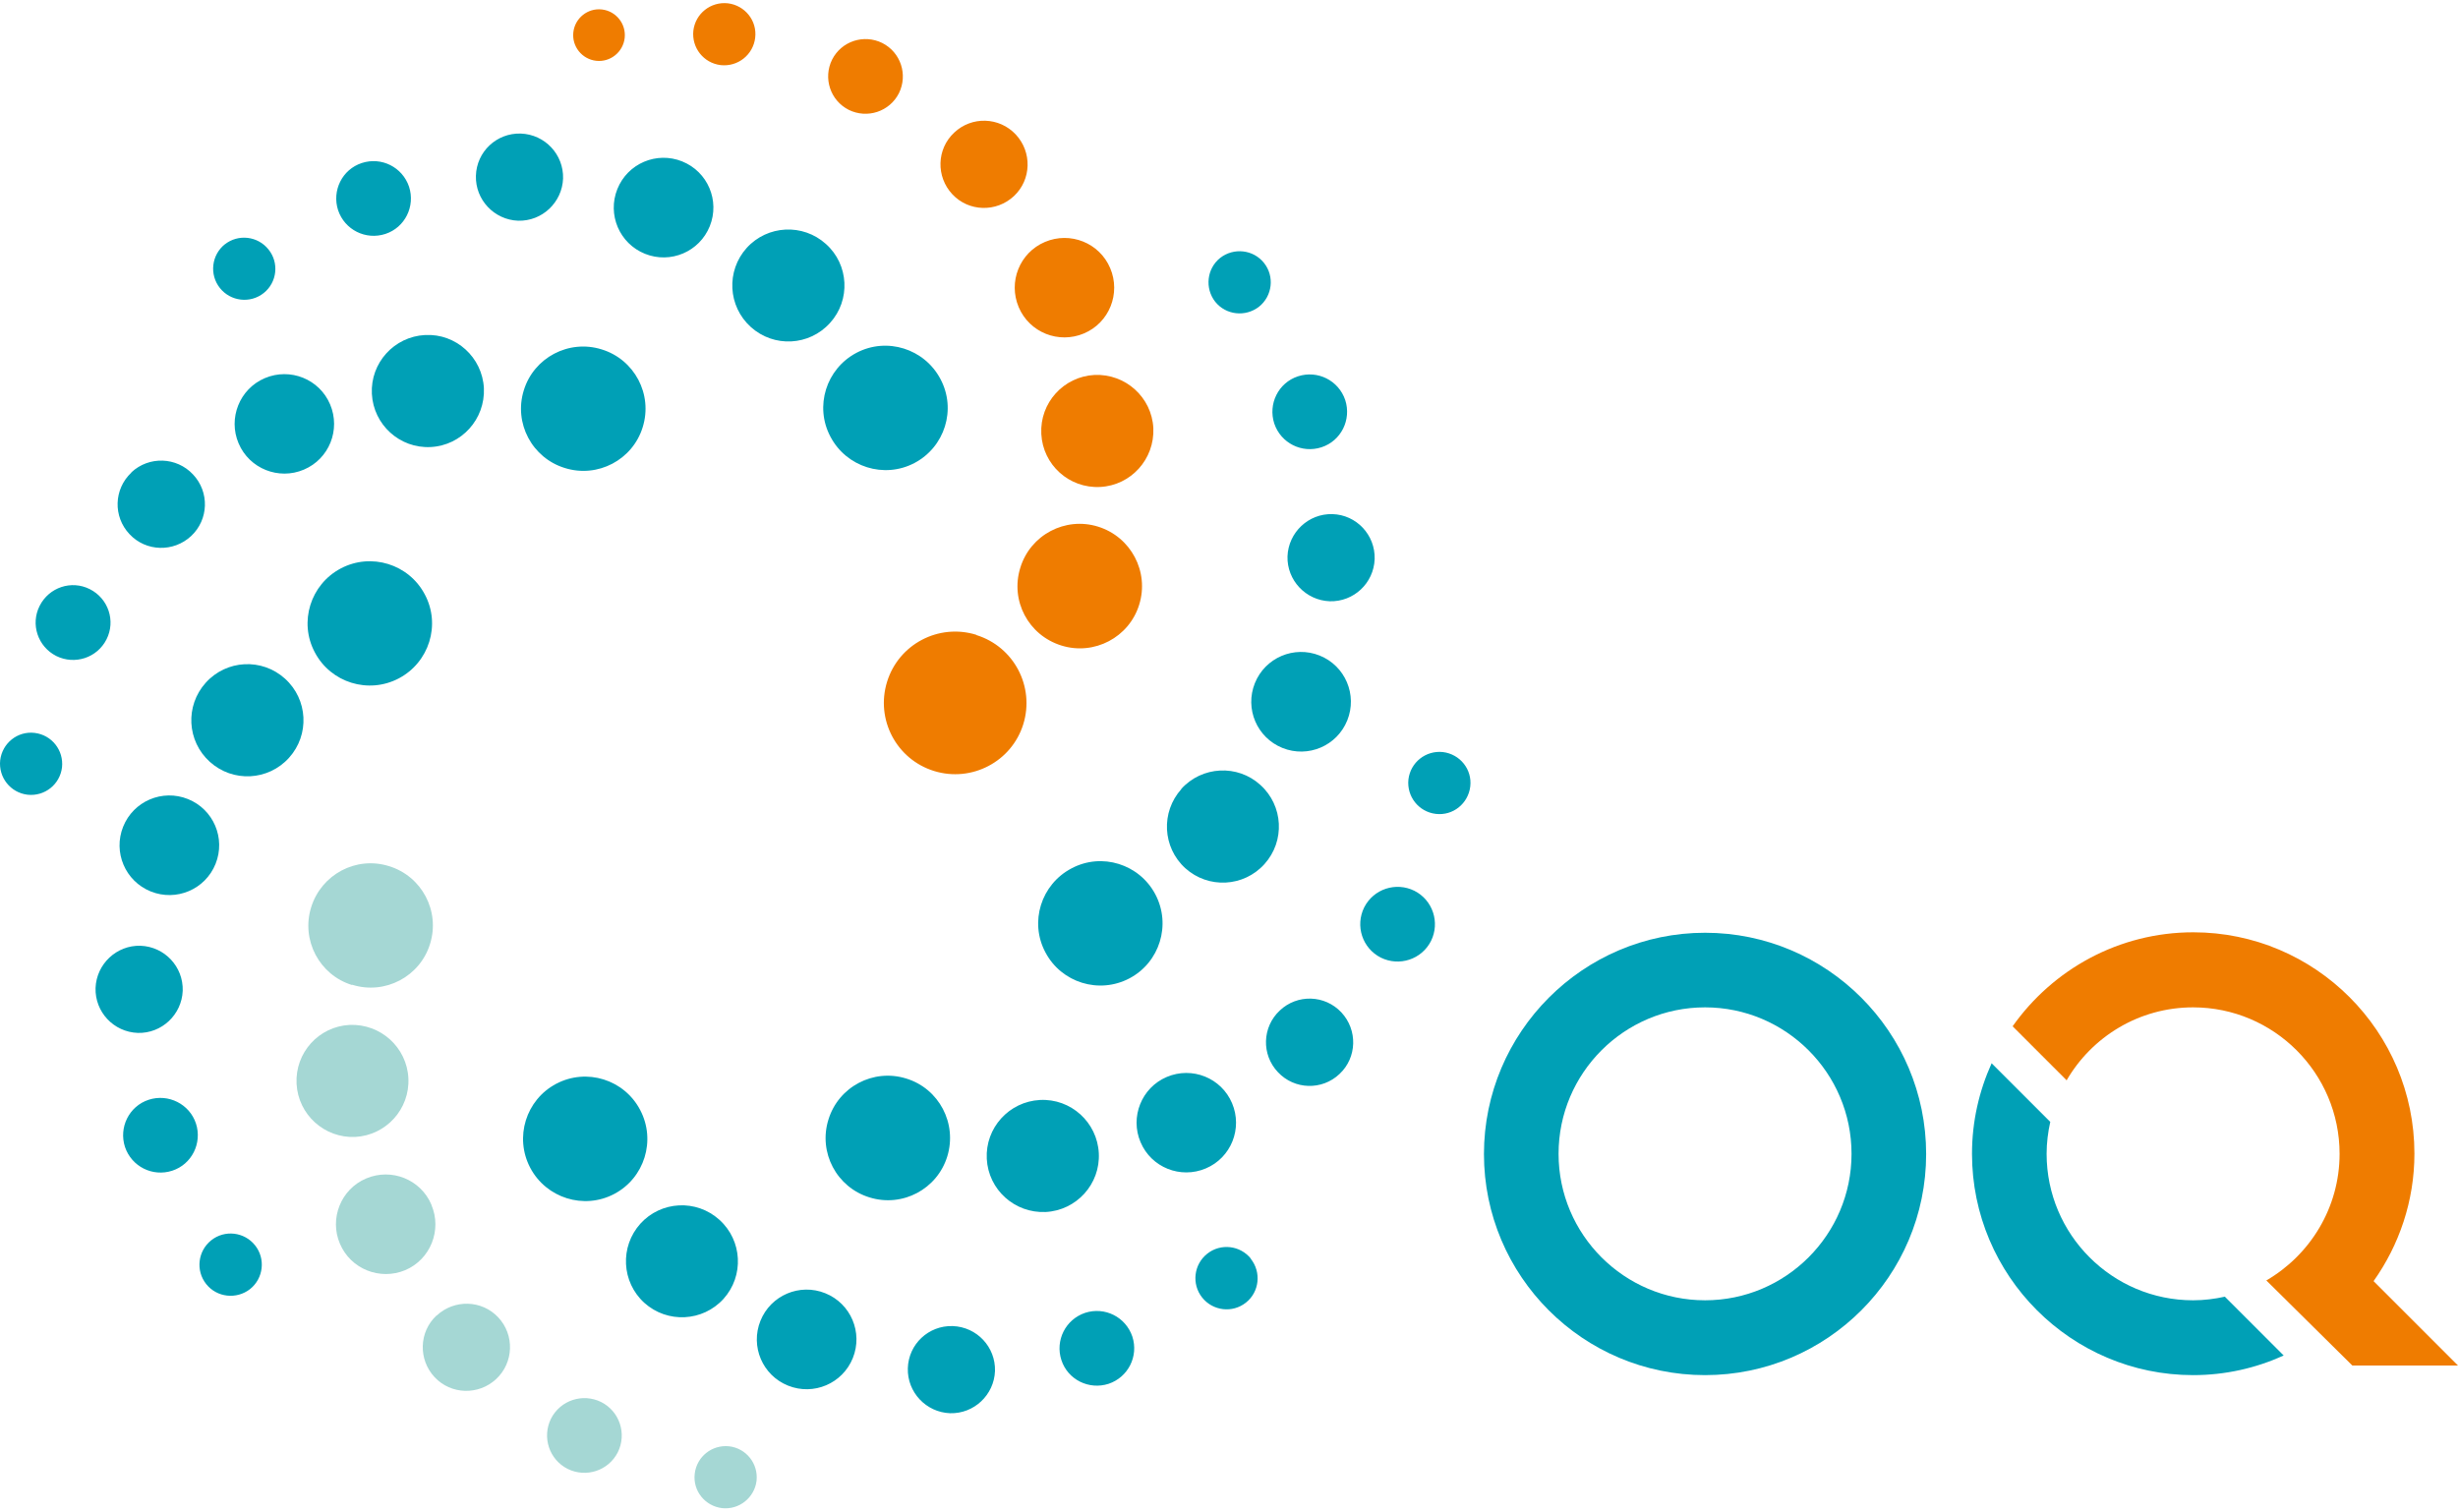 <svg viewBox="0 0 426 262" fill="none" xmlns="http://www.w3.org/2000/svg">
<path d="M104.309 1.64C101.857 1.363 99.643 3.142 99.366 5.594C99.089 8.046 100.869 10.26 103.321 10.537C105.772 10.814 107.987 9.034 108.264 6.583C108.54 4.131 106.761 1.916 104.309 1.64ZM169.201 110.03C162.676 108.013 155.756 111.651 153.739 118.176C151.723 124.701 155.361 131.621 161.885 133.638C168.41 135.654 175.33 132.016 177.347 125.531C179.364 119.006 175.726 112.086 169.201 110.069M187.866 57.792C192.255 55.934 194.272 50.872 192.413 46.483C190.555 42.093 185.493 40.076 181.104 41.935C176.714 43.794 174.698 48.855 176.556 53.245C178.415 57.634 183.476 59.651 187.866 57.792ZM176.042 23.31C173.195 20.265 168.41 20.107 165.365 22.993C162.32 25.841 162.202 30.625 165.049 33.67C167.896 36.715 172.681 36.834 175.726 33.987C178.771 31.14 178.889 26.355 176.042 23.31ZM190.317 91.286C184.623 89.507 178.573 92.71 176.833 98.404C175.053 104.098 178.217 110.109 183.951 111.888C189.645 113.668 195.695 110.465 197.435 104.81C199.215 99.116 196.012 93.065 190.317 91.286ZM152.909 7.453C149.706 5.871 145.83 7.136 144.209 10.339C142.627 13.542 143.893 17.418 147.096 19.039C150.299 20.621 154.174 19.355 155.796 16.152C157.377 12.949 156.112 9.074 152.909 7.453ZM180.471 75.231C180.748 80.57 185.295 84.682 190.673 84.405C196.012 84.129 200.124 79.581 199.887 74.203C199.61 68.865 195.063 64.752 189.685 64.989C184.346 65.266 180.194 69.814 180.471 75.192M126.138 0.572C123.172 0.256 120.522 2.351 120.166 5.317C119.85 8.283 121.946 10.932 124.912 11.288C127.877 11.605 130.527 9.509 130.883 6.543C131.239 3.577 129.103 0.928 126.138 0.572Z" fill="#EF7C00"></path>
<path d="M228.715 113.628C224.286 111.849 219.264 113.984 217.484 118.413C215.705 122.842 217.84 127.864 222.269 129.644C226.698 131.423 231.72 129.288 233.5 124.859C235.279 120.43 233.144 115.408 228.715 113.628ZM204.751 136.762C201.153 140.756 201.469 146.885 205.423 150.483C209.417 154.082 215.547 153.766 219.145 149.772C222.744 145.778 222.427 139.648 218.433 136.05C214.479 132.451 208.31 132.768 204.712 136.762M230.929 89.111C226.777 88.992 223.297 92.275 223.139 96.427C223.02 100.579 226.303 104.059 230.455 104.217C234.607 104.335 238.087 101.093 238.245 96.901C238.364 92.71 235.081 89.23 230.929 89.111ZM229.031 77.525C232.432 76.417 234.251 72.74 233.144 69.339C231.997 65.938 228.359 64.119 224.958 65.226C221.557 66.334 219.738 70.011 220.846 73.412C221.992 76.813 225.63 78.632 229.031 77.525ZM218.196 53.166C220.529 51.307 220.925 47.906 219.066 45.573C217.207 43.24 213.807 42.884 211.474 44.703C209.14 46.562 208.785 49.962 210.604 52.295C212.462 54.629 215.863 54.984 218.196 53.166ZM185.691 150.523C180.432 153.291 178.375 159.816 181.183 165.075C183.951 170.334 190.476 172.351 195.735 169.583C200.994 166.815 203.011 160.29 200.243 155.031C197.475 149.772 190.95 147.715 185.691 150.523Z" fill="#00A0B6"></path>
<path d="M250.069 130.355C247.103 130.039 244.453 132.135 244.097 135.101C243.781 138.067 245.877 140.716 248.843 141.072C251.808 141.428 254.458 139.292 254.814 136.327C255.17 133.361 253.034 130.711 250.069 130.355ZM221.795 175.159C218.75 178.006 218.591 182.791 221.478 185.836C224.325 188.881 229.11 189.039 232.155 186.152C235.2 183.305 235.319 178.52 232.471 175.475C229.624 172.43 224.839 172.272 221.795 175.159ZM245.126 154.398C241.922 152.816 238.047 154.082 236.426 157.285C234.844 160.488 236.109 164.363 239.313 165.985C242.516 167.566 246.391 166.301 248.012 163.098C249.594 159.895 248.329 156.02 245.126 154.398ZM157.061 186.943C151.367 185.164 145.316 188.367 143.576 194.061C141.797 199.755 145 205.806 150.694 207.545C156.389 209.325 162.439 206.122 164.179 200.428C165.919 194.733 162.755 188.683 157.061 186.943ZM180.234 190.66C174.895 190.937 170.743 195.485 171.02 200.863C171.297 206.201 175.844 210.314 181.222 210.076C186.561 209.799 190.713 205.252 190.436 199.874C190.159 194.535 185.612 190.383 180.234 190.66ZM202.22 186.666C197.831 188.525 195.814 193.626 197.673 197.976C199.531 202.365 204.593 204.382 208.982 202.523C213.372 200.665 215.388 195.603 213.53 191.214C211.671 186.824 206.61 184.808 202.22 186.666Z" fill="#00A0B6"></path>
<path d="M35.661 118.334C32.062 122.328 32.379 128.457 36.373 132.056C40.367 135.654 46.496 135.338 50.094 131.344C53.693 127.35 53.377 121.221 49.383 117.622C45.389 114.024 39.259 114.34 35.661 118.334ZM73.623 103.031C70.855 97.771 64.33 95.754 59.071 98.522C53.811 101.291 51.755 107.815 54.563 113.075C57.331 118.334 63.856 120.351 69.115 117.583C74.374 114.815 76.431 108.29 73.623 103.031ZM36.61 214.98C34.277 216.838 33.881 220.239 35.74 222.572C37.598 224.905 40.999 225.261 43.332 223.442C45.665 221.584 46.061 218.183 44.202 215.85C42.344 213.517 38.943 213.121 36.61 214.98ZM31.667 171.719C31.785 167.566 28.543 164.087 24.351 163.928C20.199 163.81 16.719 167.092 16.561 171.244C16.442 175.396 19.685 178.876 23.877 179.034C28.029 179.153 31.509 175.871 31.667 171.719ZM25.775 190.621C22.374 191.728 20.555 195.405 21.662 198.806C22.809 202.207 26.447 204.026 29.848 202.919C33.248 201.812 35.068 198.134 33.96 194.733C32.853 191.372 29.175 189.513 25.775 190.621ZM26.131 154.517C30.559 156.296 35.582 154.161 37.361 149.732C39.141 145.303 37.005 140.281 32.576 138.502C28.147 136.722 23.125 138.857 21.346 143.286C19.566 147.715 21.702 152.737 26.131 154.517Z" fill="#00A0B6"></path>
<path d="M188.064 227.555C184.663 228.701 182.844 232.34 183.951 235.74C185.058 239.141 188.736 240.96 192.137 239.853C195.537 238.706 197.356 235.068 196.249 231.667C195.102 228.266 191.464 226.447 188.064 227.555ZM165.088 229.848C160.936 229.73 157.456 232.972 157.338 237.164C157.219 241.316 160.501 244.796 164.653 244.954C168.806 245.073 172.285 241.791 172.444 237.638C172.562 233.486 169.32 230.006 165.128 229.848M216.812 218.183C214.953 215.85 211.553 215.454 209.22 217.313C206.886 219.171 206.491 222.572 208.35 224.905C210.208 227.238 213.609 227.634 215.942 225.775C218.275 223.917 218.631 220.516 216.772 218.183M110.953 192.4C108.185 187.101 101.66 185.084 96.4 187.852C91.141 190.621 89.124 197.145 91.892 202.405C94.66 207.664 101.185 209.72 106.445 206.952C111.704 204.184 113.721 197.659 110.953 192.4ZM110.992 212.093C107.394 216.087 107.71 222.216 111.664 225.815C115.658 229.413 121.788 229.097 125.386 225.143C128.985 221.149 128.668 215.019 124.674 211.421C120.68 207.822 114.551 208.139 110.953 212.133M143.023 224.154C138.594 222.374 133.572 224.51 131.792 228.939C130.013 233.368 132.148 238.39 136.577 240.169C141.006 241.949 146.028 239.813 147.808 235.384C149.587 230.955 147.452 225.933 143.023 224.154Z" fill="#00A0B6"></path>
<path d="M104.191 243.016C100.987 241.435 97.112 242.7 95.491 245.903C93.909 249.106 95.174 252.982 98.378 254.603C101.581 256.185 105.456 254.919 107.077 251.716C108.659 248.513 107.394 244.638 104.191 243.016ZM126.375 250.688C123.409 250.372 120.76 252.467 120.404 255.433C120.048 258.399 122.183 261.049 125.149 261.404C128.115 261.721 130.764 259.585 131.12 256.659C131.436 253.693 129.341 251.044 126.375 250.688ZM75.64 228.029C72.595 230.876 72.476 235.661 75.323 238.706C78.171 241.751 82.955 241.87 86 239.022C89.045 236.175 89.203 231.39 86.356 228.346C83.509 225.301 78.724 225.182 75.679 228.029M61.048 170.69C66.742 172.47 72.793 169.267 74.532 163.612C76.312 157.918 73.109 151.867 67.415 150.127C61.72 148.348 55.71 151.551 53.93 157.245C52.151 162.94 55.354 168.99 61.008 170.73M74.77 208.811C72.911 204.421 67.85 202.405 63.46 204.263C59.071 206.122 57.054 211.223 58.913 215.573C60.771 219.962 65.833 221.979 70.222 220.16C74.612 218.301 76.628 213.2 74.77 208.85M70.776 186.864C70.499 181.525 65.951 177.413 60.574 177.65C55.235 177.927 51.123 182.475 51.399 187.853C51.676 193.191 56.224 197.304 61.562 197.066C66.9 196.789 71.053 192.242 70.776 186.864Z" fill="#A5D7D4"></path>
<path d="M45.903 65.543C41.513 67.401 39.496 72.502 41.355 76.852C43.214 81.242 48.315 83.258 52.665 81.4C57.054 79.541 59.071 74.48 57.212 70.09C55.354 65.701 50.292 63.684 45.903 65.543ZM73.663 58.069C68.324 58.346 64.172 62.893 64.449 68.271C64.726 73.61 69.273 77.762 74.651 77.485C79.99 77.208 84.102 72.661 83.865 67.283C83.588 61.944 79.041 57.792 73.702 58.069M104.27 60.56C98.575 58.781 92.525 61.984 90.785 67.639C89.006 73.333 92.209 79.383 97.903 81.123C103.597 82.903 109.648 79.7 111.388 74.045C113.167 68.35 109.964 62.3 104.27 60.56ZM6.003 127.034C3.037 126.678 0.387 128.813 0.032 131.779C-0.285 134.745 1.811 137.394 4.777 137.75C7.743 138.067 10.392 135.971 10.748 133.005C11.064 130.039 8.969 127.39 6.003 127.034ZM15.572 102.121C12.369 100.5 8.494 101.805 6.873 105.008C5.251 108.211 6.556 112.086 9.759 113.707C12.963 115.289 16.838 114.024 18.459 110.821C20.08 107.618 18.775 103.742 15.572 102.121ZM22.769 81.914C19.724 84.761 19.566 89.546 22.453 92.591C25.3 95.636 30.085 95.754 33.13 92.907C36.175 90.06 36.333 85.275 33.446 82.23C30.599 79.186 25.814 79.027 22.769 81.874" fill="#00A0B6"></path>
<path d="M143.141 42.291C139.148 38.692 133.018 39.009 129.42 42.963C125.821 46.957 126.138 53.086 130.131 56.685C134.125 60.283 140.255 59.967 143.853 55.973C147.452 52.019 147.135 45.85 143.141 42.291ZM118.229 27.976C113.8 26.196 108.778 28.332 106.998 32.761C105.219 37.19 107.354 42.212 111.783 43.991C116.212 45.771 121.234 43.635 123.014 39.206C124.793 34.778 122.658 29.755 118.229 27.976ZM162.993 65.701C160.224 60.442 153.7 58.385 148.44 61.153C143.181 63.921 141.125 70.446 143.932 75.706C146.7 80.965 153.225 83.021 158.485 80.253C163.744 77.485 165.8 70.96 162.993 65.701ZM62.709 28.253C59.308 29.36 57.489 33.038 58.596 36.438C59.743 39.839 63.381 41.658 66.782 40.551C70.183 39.444 72.002 35.766 70.894 32.365C69.748 28.965 66.11 27.145 62.709 28.253ZM90.231 23.151C86.079 23.033 82.6 26.276 82.481 30.467C82.362 34.619 85.644 38.099 89.796 38.257C93.949 38.376 97.428 35.094 97.587 30.942C97.705 26.79 94.463 23.31 90.271 23.151M38.982 42.33C36.649 44.189 36.254 47.59 38.112 49.923C39.971 52.256 43.372 52.651 45.705 50.793C48.038 48.934 48.394 45.533 46.535 43.24C44.677 40.907 41.276 40.511 38.943 42.37" fill="#00A0B6"></path>
<path d="M295.505 174.605C281.506 174.605 270.117 185.994 270.117 199.993C270.117 213.991 281.506 225.38 295.505 225.38C309.503 225.38 320.892 213.991 320.892 199.993C320.892 185.994 309.503 174.605 295.505 174.605ZM295.505 238.35C274.349 238.35 257.187 221.149 257.187 200.032C257.187 178.916 274.388 161.674 295.505 161.674C316.621 161.674 333.823 178.876 333.823 200.032C333.823 221.188 316.621 238.35 295.505 238.35Z" fill="#00A0B6"></path>
<path d="M358.142 187.299C362.532 179.706 370.717 174.605 380.089 174.605C394.088 174.605 405.477 185.994 405.477 199.993C405.477 209.364 400.336 217.55 392.783 221.939L407.691 236.689H426L411.369 222.058C415.798 215.81 418.447 208.178 418.447 199.953C418.447 178.797 401.245 161.595 380.129 161.595C367.198 161.595 355.77 168.041 348.81 177.887L358.142 187.22V187.299Z" fill="#EF7C00"></path>
<path d="M385.625 224.747C383.846 225.143 381.987 225.38 380.089 225.38C366.091 225.38 354.702 213.991 354.702 199.993C354.702 198.094 354.939 196.236 355.335 194.456L345.172 184.294C342.997 189.118 341.771 194.377 341.771 199.993C341.771 221.109 358.973 238.35 380.089 238.35C385.705 238.35 391.003 237.124 395.788 234.949L385.625 224.787V224.747Z" fill="#00A0B6"></path>
</svg>
